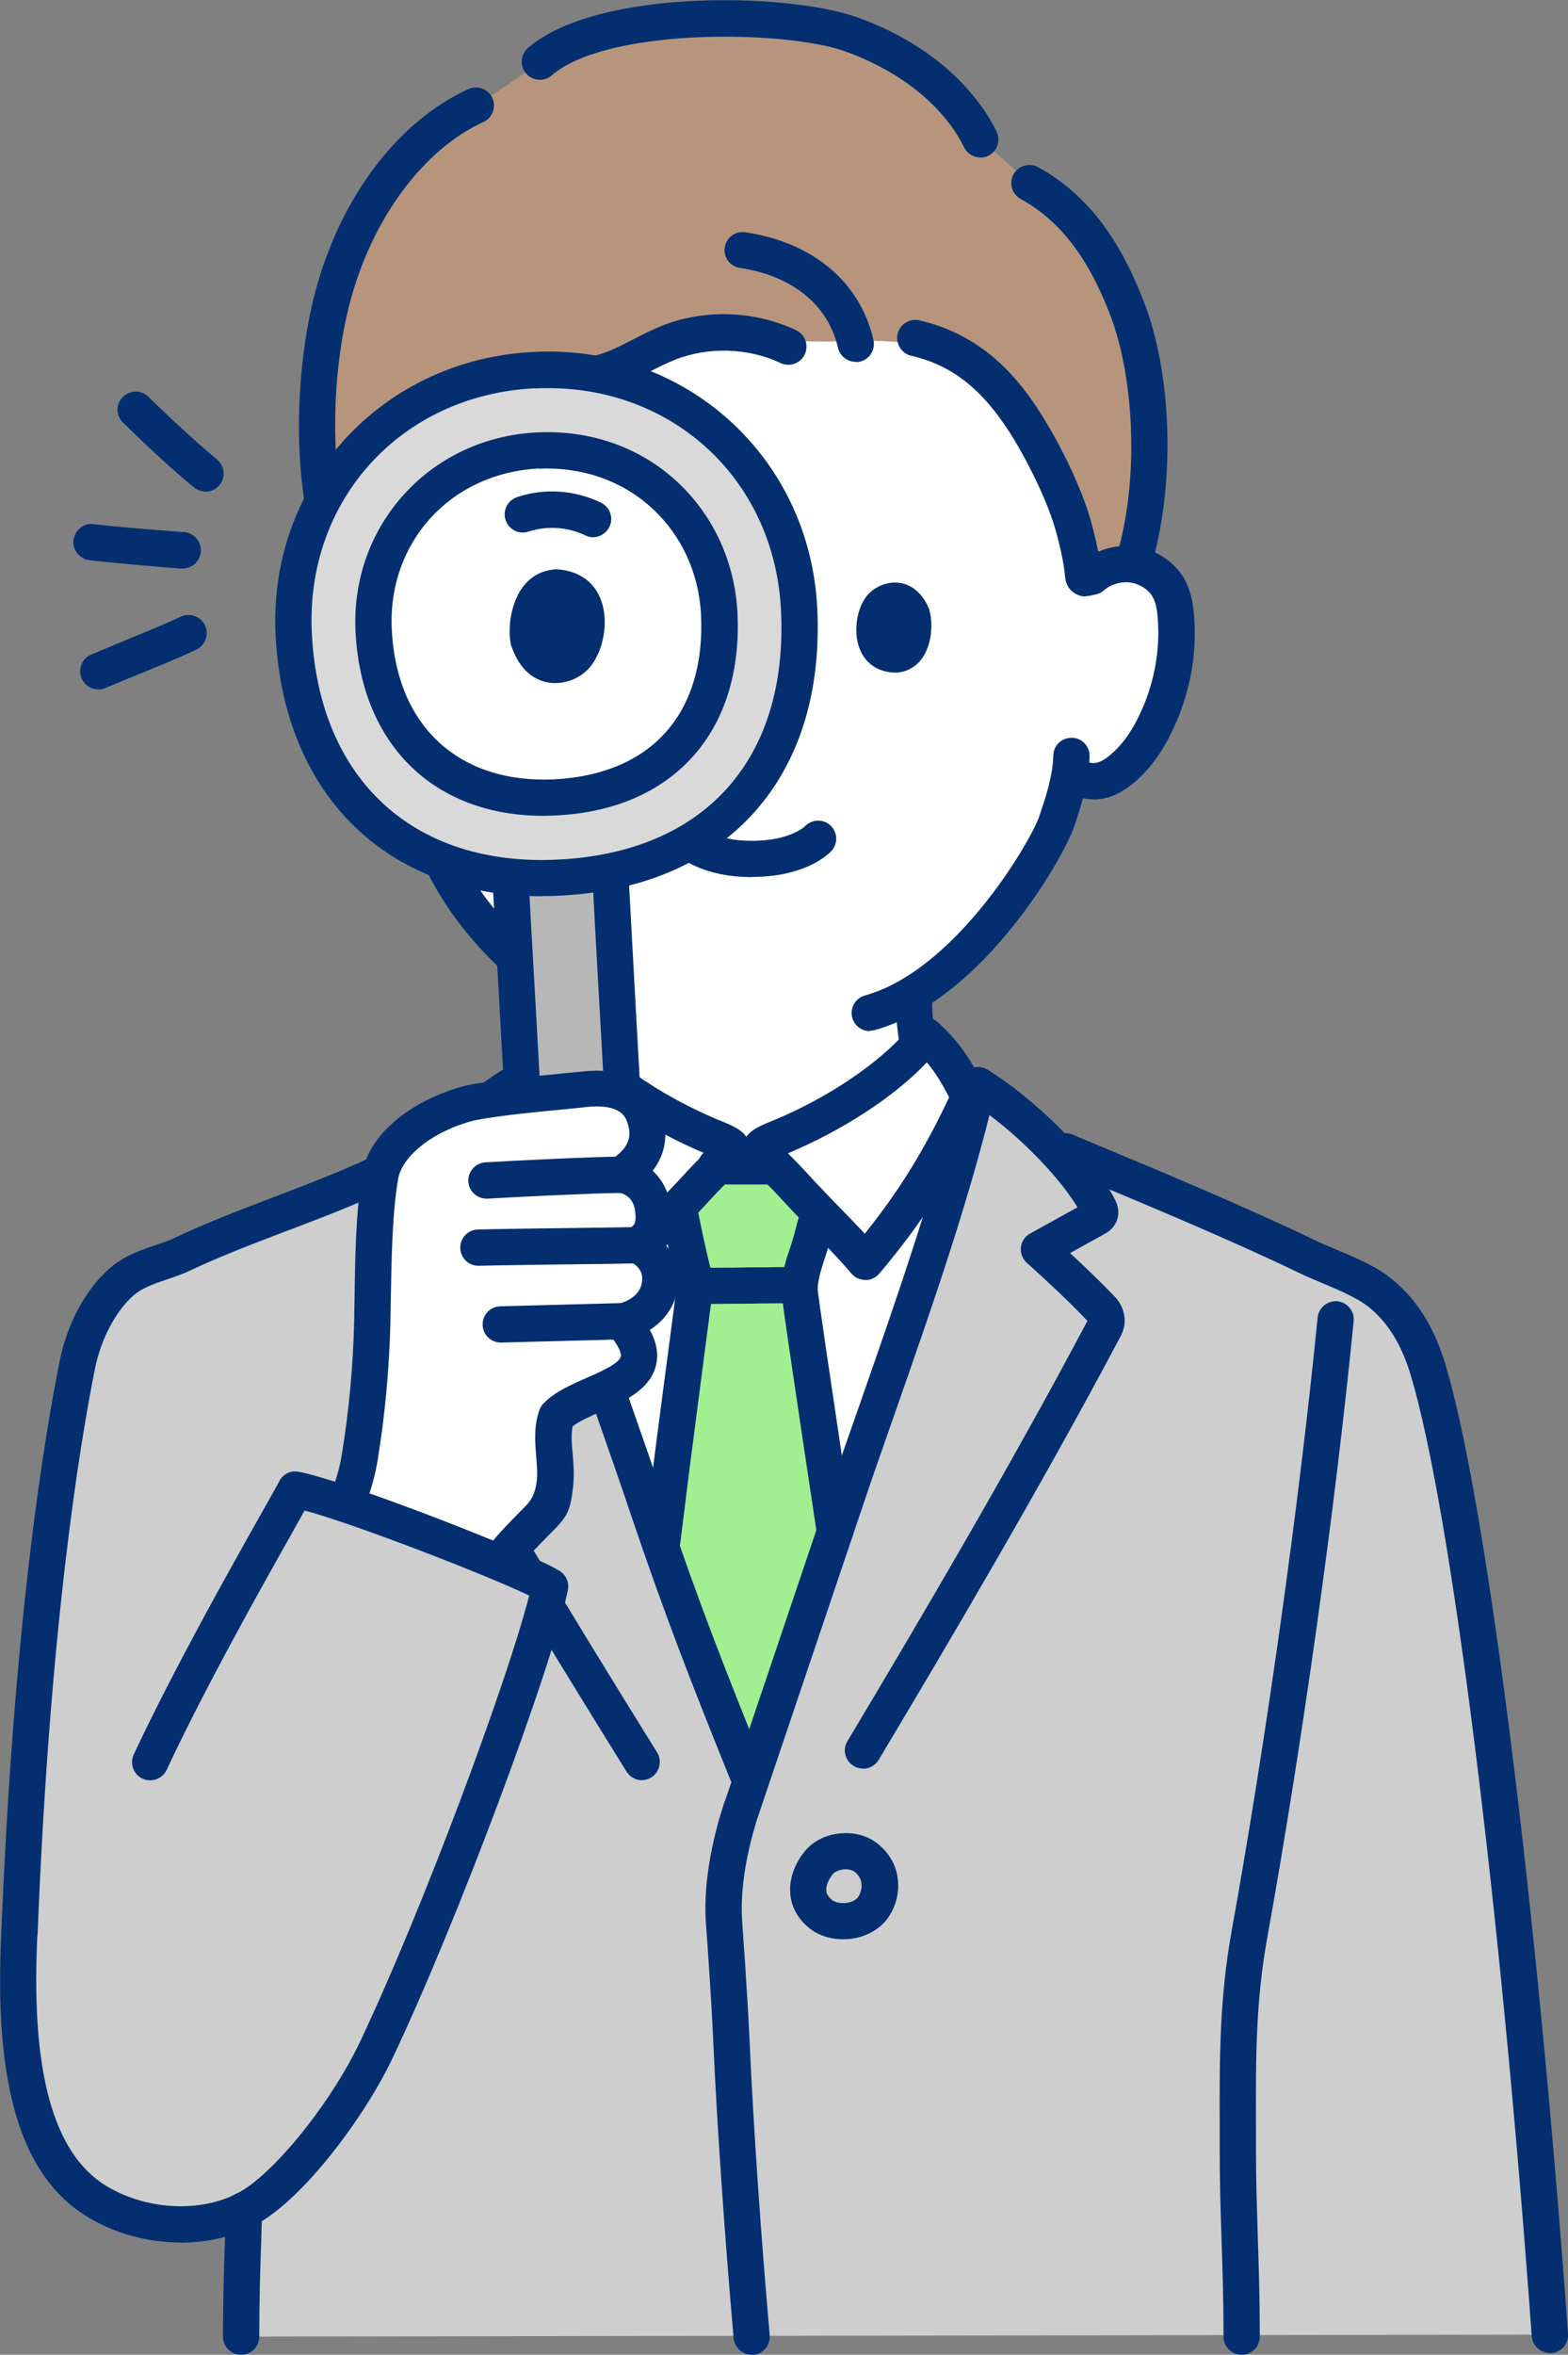 <?xml version="1.0" encoding="UTF-8"?>
<svg id="_レイヤー_2" data-name="レイヤー 2" xmlns="http://www.w3.org/2000/svg" viewBox="0 0 77.84 116.81">
  <rect x="0" y="0" width="77.84" height="116.81" fill="#808080" stroke="none"/>
  <defs>
    <style>
      .cls-1 {
        fill: #a2ef92;
      }

      .cls-1, .cls-2, .cls-3, .cls-4, .cls-5, .cls-6, .cls-7 {
        stroke-width: 0px;
      }

      .cls-2 {
        fill: #b7b7b7;
      }

      .cls-3 {
        fill: #b7957d;
      }

      .cls-4 {
        fill: #fff;
      }

      .cls-5 {
        fill: #032f70;
      }

      .cls-6 {
        fill: #d9d9d9;
      }

      .cls-7 {
        fill: #cecece;
      }
    </style>
  </defs>
  <g id="_創業保証制度のご案内" data-name="創業保証制度のご案内">
    <g id="group">
      <path class="cls-4" d="M54.21,28.59c.53-.48,1.32-.71,2.05-.6s1.41.55,1.74,1.16c.24.42.31.91.36,1.38.16,1.86-.2,3.75-1.05,5.44-.41.82-.94,1.61-1.69,2.21-.69.55-1.38.81-2.53.23-.17,1.02-.53,2-.67,2.41-.54,1.45-3.38,6.18-7.06,8.44,0,1.16.07,2.38.46,3.34.83,2.06,5.33,4.66,5.64,4.79,0,0-1.75,11.21-14.76,11.21s-13.49-11.21-13.49-11.21c.31-.14,4.1-2.37,4.94-4.43.39-.97.45-2.19.45-3.35-1.68-.82-3.23-2.11-4.62-3.75-1.95-2.3-2.96-4.89-3.51-7.07-1.06.42-1.85-.12-2.47-.62-.74-.6-1.28-1.39-1.69-2.21-.84-1.69-1.21-3.58-1.05-5.44.04-.47.12-.95.36-1.38.34-.6,1.01-1.05,1.74-1.16.74-.11,1.52.12,2.05.6,0,0-.5-14.44,17.58-14.44s17.18,14.44,17.18,14.44Z"/>
      <path class="cls-5" d="M51.47,58.3c-.12,0-.24-.02-.36-.08-.05-.02-5.1-2.75-6.12-5.28-.43-1.06-.5-2.34-.52-3.34,0-.5.39-.91.89-.91,0,0,0,0,.01,0,.49,0,.89.39.9.89.01.84.07,1.9.39,2.69.65,1.6,4.57,4.02,5.18,4.31.44.21.64.75.44,1.19-.15.33-.47.53-.81.53Z"/>
      <path class="cls-5" d="M23.23,58.3c-.35,0-.68-.2-.82-.54-.2-.45,0-.98.45-1.18.62-.3,3.82-2.34,4.48-3.95.34-.83.39-1.95.39-3.03,0-.5.4-.9.9-.9h0c.5,0,.9.41.9.9,0,1.26-.07,2.59-.52,3.7-.97,2.39-5.01,4.74-5.41,4.92-.12.05-.24.08-.36.08Z"/>
      <path class="cls-7" d="M.96,95.83c-.34,6.54.58,11.36,3.82,13.35,2.3,1.42,5.27,1.48,7.33.45-.06,1.95-.14,3.82-.15,6.28l64.97-.1c-1.58-21.81-4.05-41.22-6.04-47.88-.57-1.91-1.43-3.06-2.39-3.83-.96-.77-2.55-1.27-3.65-1.81-3.59-1.74-8.29-3.67-11.97-5.21,0,0-.26-.11-.7-.29-1.17-1.2-2.51-2.31-3.62-2.98-1.61,6.9-4.47,14.34-6.73,21.05-1.52,4.5-3.04,9-4.56,13.5-2.03-5.03-3.37-8.41-5.09-13.5-2.27-6.71-5.12-14.15-6.73-21.05l-5.46,3.81c-3.34,1.79-7.51,2.96-10.95,4.6-.95.45-2.12.59-3,1.36-1.08.93-1.88,2.51-2.2,4.11-.96,4.78-2.3,13.97-2.87,28.12"/>
      <path class="cls-3" d="M19.42,28.49c.56.57.87-.6,1.08-1.06.33-.73.83-1.79,1.18-2.51.2-.39.48-.97.66-1.38.18-.43.38-.85.59-1.26.42-.84.88-1.65,1.39-2.43.24-.37.5-.75.89-1.01,1.09-.71,2.58-.14,3.91-.24,1.47-.11,2.7-1.06,4.06-1.6,1.89-.75,4.79-.95,6.62-.08.93.05,1.79,0,2.63,0,.72,0,1.74-.04,2.82.13,2.7.62,4.58,2.11,5.94,4.37.81,1.34,1.73,3.25,2.14,4.74.16.59.3,1.19.4,1.8.03.2.06.41.07.62.01.14.15.19.48-.03l-.04.06c.53-.48,1.31-.71,2.04-.6,1.28-4.21.94-9.56-.31-12.74-.86-2.19-2.17-4.72-4.83-6.18l-2.44-2.16c-1.1-2.23-3.39-4.13-6.4-5.21-3.16-1.13-12.36-1.32-15.46,1.36l-3.18,2.17c-3.54,1.62-6.04,5.49-7.11,9.48-1.1,4.11-1.11,10.07.44,13.4.84-.31,1.85-.09,2.49.49l-.03-.11Z"/>
      <path class="cls-5" d="M48.67,7.81c-.33,0-.65-.18-.81-.5-1.01-2.05-3.16-3.78-5.9-4.76-2.99-1.07-11.81-1.19-14.57,1.19-.38.33-.95.28-1.27-.09-.33-.38-.28-.94.09-1.27,3.42-2.96,12.9-2.75,16.35-1.52,3.18,1.13,5.69,3.2,6.91,5.66.22.45.04.99-.41,1.21-.13.06-.26.09-.4.09Z"/>
      <path class="cls-5" d="M43.18,51.15c-.39,0-.76-.26-.87-.66-.13-.48.15-.98.63-1.11,4.4-1.22,8.1-7.4,8.65-8.87l.05-.16c.2-.59.63-1.83.65-2.87,0-.49.41-.88.9-.88,0,0,.01,0,.02,0,.5,0,.89.42.88.92-.03,1.31-.51,2.73-.74,3.41l-.06.17c-.68,1.81-4.67,8.56-9.87,10-.08.02-.16.03-.24.03Z"/>
      <path class="cls-5" d="M28.62,50.52c-.13,0-.27-.03-.39-.09-1.74-.85-3.39-2.18-4.91-3.98-2.01-2.37-3.36-5.38-4.02-8.96-.09-.49.23-.96.72-1.05.49-.09.96.23,1.05.72.6,3.26,1.82,6,3.63,8.12,1.36,1.6,2.81,2.79,4.33,3.52.45.22.63.76.42,1.2-.16.32-.48.51-.81.51Z"/>
      <path class="cls-5" d="M54.27,39.65c-.27,0-.56-.04-.87-.14-.48-.14-.74-.65-.6-1.12s.64-.74,1.12-.6c.43.13.7.06,1.15-.3.55-.45,1.03-1.07,1.44-1.91.77-1.55,1.1-3.27.96-4.96-.03-.36-.09-.73-.25-1.01-.2-.36-.63-.64-1.09-.71-.47-.07-.98.08-1.32.38-.37.33-.94.3-1.27-.07-.33-.37-.3-.94.07-1.27.73-.66,1.8-.97,2.79-.82,1.01.15,1.93.77,2.4,1.61.32.58.42,1.2.47,1.73.18,2.03-.22,4.08-1.14,5.93-.53,1.07-1.16,1.9-1.93,2.51-.44.35-1.07.76-1.93.76Z"/>
      <path class="cls-5" d="M19.75,39.86c-1.07,0-1.86-.63-2.28-.97-.77-.62-1.4-1.44-1.93-2.52-.92-1.85-1.31-3.9-1.14-5.92.05-.54.14-1.16.47-1.74.46-.84,1.38-1.46,2.39-1.61,1-.15,2.06.17,2.79.82.37.33.4.9.06,1.27-.33.37-.9.4-1.27.06-.33-.3-.85-.45-1.32-.38-.46.07-.89.35-1.09.71-.16.29-.22.66-.25,1.02-.15,1.69.18,3.41.96,4.96.42.84.89,1.46,1.45,1.91.56.45.95.66,1.42.53.48-.13.97.15,1.1.64.13.48-.16.97-.64,1.1-.26.07-.5.1-.74.1Z"/>
      <path class="cls-5" d="M16.71,28.42c-.36,0-.71-.22-.84-.58-1.46-3.85-1.21-9.63-.22-13.36,1.25-4.7,4.1-8.46,7.6-10.06.45-.21.99,0,1.19.44.21.45,0,.99-.44,1.19-2.98,1.36-5.51,4.77-6.61,8.89-1.06,3.96-.99,9.23.16,12.26.18.46-.06.98-.52,1.16-.1.04-.21.06-.32.06Z"/>
      <path class="cls-5" d="M56.34,28.61c-.08,0-.16-.01-.25-.03-.48-.14-.76-.63-.62-1.11,1.18-4.17.71-9.13-.37-11.88-.76-1.95-1.96-4.36-4.43-5.72-.44-.24-.59-.79-.36-1.22.24-.43.79-.59,1.22-.36,2.98,1.64,4.36,4.41,5.24,6.64,1.41,3.59,1.58,8.95.42,13.03-.11.4-.47.65-.87.65Z"/>
      <path class="cls-5" d="M19.7,29.54c-.25,0-.59-.08-.93-.42-.35-.36-.34-.93.02-1.27.18-.17.42-.24.64-.25.02-.04.03-.07.04-.1.08-.2.17-.39.25-.52.39-.64.63-1.22.84-1.74.1-.25.2-.48.3-.69.07-.16.16-.34.25-.53.14-.29.29-.59.39-.82.19-.44.39-.88.61-1.31.43-.87.92-1.71,1.44-2.52.28-.43.62-.92,1.15-1.27.98-.64,2.1-.53,3.08-.44.45.04.88.09,1.26.06.8-.06,1.57-.46,2.39-.88.45-.23.91-.47,1.4-.67,2.12-.85,4.62-.77,6.69.21.45.21.64.75.43,1.2-.21.45-.75.64-1.2.43-1.59-.76-3.61-.82-5.25-.16-.41.16-.82.37-1.25.59-.94.48-1.91.99-3.08,1.07-.53.04-1.06,0-1.56-.06-.79-.08-1.47-.14-1.92.15-.24.15-.43.44-.62.74-.48.75-.93,1.54-1.34,2.35-.2.4-.39.8-.57,1.22-.11.26-.27.59-.43.9l-.24.5c-.09.19-.17.39-.26.61-.23.55-.51,1.23-.97,1.99-.04.07-.08.18-.13.29-.21.51-.51,1.2-1.22,1.33-.06.01-.13.02-.21.02Z"/>
      <path class="cls-5" d="M42.48,17.95c-.41,0-.78-.28-.88-.7-.49-2.13-2.27-3.57-4.87-3.96-.49-.07-.83-.53-.75-1.02s.53-.83,1.02-.75c3.37.51,5.69,2.46,6.36,5.34.11.48-.19.97-.67,1.08-.07.02-.14.02-.2.02Z"/>
      <path class="cls-5" d="M53.9,29.59c-.15,0-.3-.03-.44-.1-.33-.15-.54-.46-.58-.83-.02-.19-.04-.38-.07-.57-.08-.5-.2-1.04-.38-1.7-.41-1.5-1.36-3.37-2.04-4.51-1.49-2.47-3.03-3.74-5.15-4.23-.48-.11-.79-.59-.68-1.08s.6-.79,1.08-.68c3.34.77,5.12,3.1,6.29,5.05.75,1.24,1.78,3.28,2.24,4.96.19.69.32,1.27.41,1.81.16.06.29.17.39.32.28.41.2.95-.21,1.23-.3.21-.59.31-.86.31Z"/>
      <path class="cls-4" d="M37.85,56.82s-.05.05-.07.07h-1.5c-.05-.09-.37-.26-.66-.37-3.41-1.37-6.26-3.46-7.5-5.14-1.23,1.13-1.62,2-2.42,3.54,1.64,6.59,4.32,13.61,6.47,19.98,1.72,5.1,3.06,8.48,5.09,13.5,1.52-4.5,3.04-9,4.56-13.5,2.16-6.39,4.86-13.46,6.5-20.08-.77-1.47-1.17-2.33-2.37-3.44-1.25,1.68-4.09,3.77-7.5,5.14-.23.09-.48.22-.6.31Z"/>
      <path class="cls-4" d="M42.95,62.59c2.3-2.73,3.73-5.06,5.17-8.18-.64-1.24-1.07-2.04-2.16-3.04-1.25,1.68-4.09,3.77-7.5,5.14-.29.12-.61.28-.66.37-.08.15.08.29.15.41.12.19.69.67,1.67,1.75,1.11,1.22,2.42,2.45,3.34,3.55Z"/>
      <path class="cls-4" d="M31.13,62.59c-2.3-2.73-3.73-5.06-5.17-8.18.64-1.24,1.07-2.04,2.16-3.04,1.25,1.68,4.09,3.77,7.5,5.14.29.12.61.28.66.37.08.15-.08.29-.15.41-.12.19-.69.67-1.67,1.75-1.11,1.22-2.42,2.45-3.34,3.55Z"/>
      <path class="cls-1" d="M37.99,57.85c-.84,0-1.54,0-2.39,0-.28.28-.66.66-1.13,1.18-.25.28-.52.56-.79.84.19.97.32,1.59.53,2.48.03.16.07.31.11.46.08.33.17.68.17,1.02,0,.2-.97,7.31-1.66,12.94,1.43,4.1,2.67,7.23,4.44,11.61,1.39-4.13,2.79-8.26,4.18-12.39-.86-5.74-1.77-11.73-1.76-12.05.01-.62.21-1.23.4-1.82.24-.74.39-1.38.54-2.02-.35-.36-.69-.72-1.02-1.08-.48-.53-.86-.91-1.14-1.19-.17,0-.33,0-.48,0Z"/>
      <path class="cls-5" d="M34.72,64.69c-.5,0-.9-.4-.9-.9s.4-.9.9-.9c.56,0,1.49,0,2.42-.02.93,0,1.85-.02,2.39-.02.5,0,.9.4.9.9s-.4.9-.9.9c-.54,0-1.45,0-2.37.02-.94,0-1.88.02-2.44.02Z"/>
      <path class="cls-5" d="M32.87,77.33s-.07,0-.11,0c-.49-.06-.84-.51-.78-1,.4-3.29.89-7.02,1.23-9.57.2-1.51.37-2.81.38-2.97,0-.18-.06-.44-.14-.75-.05-.21-.09-.35-.12-.49-.18-.76-.3-1.33-.45-2.1-.1-.49.22-.96.71-1.06.49-.1.96.22,1.06.71.15.75.27,1.31.44,2.06.03.14.06.26.09.38.1.39.21.84.21,1.31,0,.12-.01.22-.4,3.16-.33,2.54-.82,6.26-1.22,9.55-.06.46-.44.79-.89.79Z"/>
      <path class="cls-5" d="M35.53,58.76c-.5,0-.9-.4-.9-.9,0-.5.4-.9.9-.9h2.85s0,0,0,0c.5,0,.9.4.9.9,0,.5-.4.9-.9.9h-2.85s0,0,0,0Z"/>
      <path class="cls-5" d="M41.45,76.9c-.44,0-.82-.32-.89-.77l-.42-2.78c-1.07-7.14-1.36-9.12-1.35-9.42.01-.77.25-1.5.45-2.08.15-.46.26-.88.36-1.28.12-.48.61-.78,1.09-.66.48.12.78.61.66,1.09-.11.44-.23.9-.4,1.4-.16.5-.35,1.06-.36,1.55.03.39.69,4.83,1.33,9.12l.42,2.78c.07.49-.26.95-.76,1.02-.04,0-.09.01-.13.01Z"/>
      <path class="cls-5" d="M37.32,116.81c-.46,0-.85-.35-.9-.82-.44-5-.83-10.63-1.01-14.7-.1-2.25-.36-5.88-.37-5.92-.15-2.31.5-4.69.9-5.9.15-.47.66-.73,1.14-.57.47.16.73.66.57,1.14-.29.88-.95,3.14-.81,5.22,0,.03.27,3.69.37,5.96.18,4.05.56,9.65,1,14.62.04.5-.32.93-.82.98-.03,0-.05,0-.08,0Z"/>
      <path class="cls-5" d="M36.8,90.65c-.1,0-.19-.02-.29-.05-.47-.16-.72-.67-.56-1.14l5.02-14.87c.55-1.62,1.13-3.28,1.72-4.96,1.86-5.32,3.78-10.81,4.99-16,.11-.49.61-.79,1.08-.67.48.11.79.6.67,1.08-1.23,5.28-3.17,10.83-5.05,16.19-.59,1.68-1.17,3.33-1.71,4.95l-5.02,14.87c-.13.38-.48.61-.85.61Z"/>
      <path class="cls-5" d="M42.84,87.73c-.16,0-.32-.04-.46-.13-.43-.25-.57-.81-.31-1.23,3.57-5.96,8.14-13.72,11.91-20.84,0,0,0,0,0-.01-1-1.05-2.08-2.04-3.01-2.88-.22-.2-.32-.48-.29-.77.03-.29.2-.54.46-.68l2.35-1.3c-1.15-1.9-3.66-4.23-5.4-5.28-.43-.26-.56-.81-.3-1.24.26-.42.81-.56,1.24-.3,2.13,1.29,5.15,4.12,6.32,6.44.07.13.24.49.13.92-.13.5-.53.72-.68.8l-1.68.93c.72.67,1.49,1.4,2.21,2.15.31.32.48.72.5,1.13.02.4-.13.73-.25.94-3.79,7.15-8.38,14.94-11.96,20.92-.17.28-.47.44-.77.44ZM53.74,60.33h0,0Z"/>
      <path class="cls-5" d="M37.1,88.88c-.36,0-.69-.21-.83-.56-1.88-4.66-3.23-8.09-4.94-13.15-.54-1.61-1.12-3.27-1.71-4.95-1.88-5.36-3.81-10.9-5.05-16.19-.11-.48.19-.97.67-1.08.48-.12.97.19,1.08.67,1.21,5.19,3.13,10.69,4.99,16,.59,1.68,1.17,3.35,1.72,4.96,1.69,5.02,3.04,8.42,4.91,13.05.19.46-.04.99-.5,1.17-.11.04-.22.07-.34.07Z"/>
      <path class="cls-5" d="M31.87,88.31c-.3,0-.59-.15-.77-.43-4.5-7.25-9.16-14.88-12.67-21.51-.11-.21-.26-.54-.25-.94.02-.41.19-.81.5-1.13.72-.76,1.48-1.48,2.2-2.15l-1.68-.93c-.15-.08-.55-.31-.68-.8-.11-.44.07-.79.14-.93,1.16-2.32,4.18-5.14,6.31-6.43.43-.26.98-.12,1.24.3.26.42.12.98-.3,1.24-1.75,1.06-4.27,3.4-5.41,5.28l2.35,1.3c.25.14.43.4.46.68.03.29-.07.58-.29.77-.94.85-2.03,1.84-3.01,2.88,0,0,0,.02,0,.02,3.49,6.58,8.12,14.18,12.61,21.4.26.42.13.98-.29,1.24-.15.09-.31.14-.47.14Z"/>
      <path class="cls-5" d="M42.95,63.49h0c-.27,0-.52-.12-.69-.32-.52-.62-1.16-1.28-1.84-1.98-.5-.51-1-1.03-1.47-1.54-.53-.58-.93-.98-1.21-1.25-.3-.3-.45-.45-.56-.62-.43-.56-.34-1.02-.18-1.3.08-.15.23-.43,1.12-.79,3.47-1.39,6.07-3.44,7.12-4.84.15-.2.38-.33.64-.36.25-.02.51.06.69.23,1.23,1.13,1.73,2.08,2.35,3.29.13.25.13.54.02.79-1.53,3.32-3.01,5.67-5.29,8.38-.17.2-.42.32-.69.32ZM39.11,57.21c.29.28.68.68,1.17,1.22.46.5.95,1,1.43,1.5.43.44.84.86,1.22,1.27,1.72-2.15,2.95-4.14,4.19-6.77-.37-.7-.67-1.21-1.11-1.73-1.56,1.66-4.13,3.35-6.89,4.51Z"/>
      <path class="cls-5" d="M31.13,63.49c-.27,0-.52-.12-.69-.32-2.29-2.71-3.77-5.06-5.29-8.38-.12-.25-.11-.54.02-.79.69-1.33,1.18-2.21,2.35-3.29.19-.17.44-.25.69-.23.25.02.49.15.64.36,1.05,1.41,3.65,3.45,7.12,4.84.89.36,1.04.64,1.12.79.15.28.25.74-.17,1.29-.12.19-.27.34-.58.64-.28.27-.68.68-1.21,1.25-.47.52-.97,1.03-1.47,1.54-.68.7-1.33,1.36-1.84,1.98-.17.2-.42.32-.69.32h0ZM26.97,54.43c1.24,2.62,2.47,4.62,4.19,6.77.38-.41.79-.83,1.22-1.27.48-.5.97-1,1.43-1.5.49-.54.88-.93,1.17-1.22-2.76-1.16-5.33-2.85-6.89-4.51-.44.51-.74,1.03-1.11,1.73Z"/>
      <path class="cls-5" d="M61.64,116.81c-.5,0-.9-.4-.9-.9,0-1.85-.05-3.38-.1-4.86-.05-1.44-.09-2.79-.09-4.37v-1.28c-.01-3.2-.02-6.22.59-9.6,1.71-9.47,3.35-21.14,4.27-30.44.05-.49.49-.85.98-.81.49.05.86.49.81.98-.92,9.35-2.57,21.07-4.29,30.59-.58,3.22-.57,6.02-.56,9.27v1.29c0,1.55.05,2.89.09,4.31.05,1.49.1,3.03.1,4.92,0,.5-.4.9-.9.9h0Z"/>
      <path class="cls-5" d="M11.97,116.81h0c-.5,0-.9-.4-.9-.9,0-1.88.05-3.41.1-4.9l.04-1.41c.01-.5.45-.88.93-.87.5.01.89.43.87.93l-.04,1.41c-.05,1.47-.1,2.99-.1,4.84,0,.5-.4.9-.9.9Z"/>
      <path class="cls-5" d="M76.94,116.72c-.47,0-.86-.36-.9-.83-1.55-21.46-4.02-41.07-6.01-47.68-.45-1.51-1.14-2.62-2.09-3.38-.57-.45-1.46-.83-2.32-1.19-.41-.17-.81-.34-1.16-.51-3.25-1.57-7.5-3.34-10.92-4.77l-1-.42c-.46-.19-.68-.72-.48-1.18.19-.46.72-.67,1.18-.48l1,.42c3.44,1.43,7.71,3.22,11.01,4.81.32.16.69.31,1.07.47.93.39,1.99.83,2.75,1.45,1.25,1,2.13,2.4,2.69,4.27,2.02,6.73,4.52,26.5,6.08,48.07.04.5-.34.93-.83.96-.02,0-.04,0-.07,0Z"/>
      <path class="cls-5" d="M41.85,96.2c-.66,0-1.27-.21-1.72-.59-.54-.45-.85-1.04-.9-1.68-.06-.72.22-1.5.76-2.14.42-.49,1.07-.8,1.79-.85.73-.05,1.38.16,1.88.59h0c1.36,1.2,1.01,2.9.33,3.73-.43.52-1.11.86-1.85.93-.09,0-.19.01-.28.01ZM41.99,92.73s-.05,0-.08,0c-.26.02-.47.13-.55.22-.23.28-.36.59-.34.83,0,.11.05.27.27.46.12.1.37.19.68.16.27-.02.5-.13.62-.28,0,0,.49-.69-.13-1.24h0c-.11-.1-.28-.15-.48-.15Z"/>
      <path class="cls-5" d="M.97,96.73s-.03,0-.04,0c-.5-.02-.88-.44-.86-.94.61-15.09,2.07-24.18,2.89-28.26.37-1.86,1.3-3.59,2.49-4.62.71-.62,1.53-.89,2.26-1.14.34-.12.67-.22.95-.36,1.56-.74,3.28-1.4,4.94-2.03,2.04-.78,4.16-1.58,5.96-2.55.44-.24.98-.07,1.22.37.24.44.07.98-.37,1.22-1.91,1.02-4.08,1.85-6.17,2.64-1.63.62-3.31,1.26-4.81,1.97-.38.18-.77.31-1.15.44-.62.21-1.21.41-1.65.79-.88.77-1.61,2.15-1.91,3.61-.81,4.03-2.25,13.02-2.85,27.98-.02.48-.42.86-.9.86Z"/>
      <path class="cls-5" d="M4.88,34.2c-.35,0-.68-.21-.83-.55-.19-.46.02-.99.48-1.18.41-.17.89-.37,1.39-.58,1.02-.42,2.18-.89,3.06-1.3.45-.21.99-.01,1.2.44.21.45.01.99-.44,1.2-.92.43-2.09.91-3.13,1.33-.5.2-.97.4-1.38.57-.11.05-.23.07-.35.07Z"/>
      <path class="cls-5" d="M9.06,28.2s-.05,0-.07,0h-.12c-1.53-.13-3.11-.26-4.43-.41-.49-.06-.85-.5-.79-1,.06-.49.51-.86,1-.79,1.29.15,2.85.27,4.37.39h.12c.5.05.87.48.83.98-.04.47-.43.83-.9.83Z"/>
      <path class="cls-5" d="M10.2,24.38c-.2,0-.4-.07-.57-.2-1.21-.99-2.51-2.23-3.52-3.21-.36-.35-.37-.92-.02-1.27s.92-.37,1.27-.02c.98.95,2.26,2.16,3.41,3.11.38.31.44.88.13,1.27-.18.22-.44.33-.7.33Z"/>
      <path class="cls-5" d="M37.34,43.51c-2.46,0-3.62-.97-3.91-1.27-.35-.35-.35-.92,0-1.27.35-.35.92-.35,1.27,0,.03.03.76.74,2.64.74,1.88,0,2.61-.71,2.64-.74.35-.35.92-.35,1.27,0,.35.35.35.92,0,1.27-.3.3-1.46,1.26-3.91,1.26Z"/>
      <path class="cls-5" d="M46.13,30.24c.28.9.09,2.95-1.6,3.13-2.24-.01-2.36-2.5-1.6-3.67.62-.96,2.44-1.36,3.21.55Z"/>
      <g id="magnifyingglass">
        <path class="cls-6" d="M26.51,18.36c-7.42.37-12.26,6.37-11.93,13.09.39,7.78,5.48,12.46,13.18,12.08,7.87-.39,12.3-5.54,11.92-13.33-.34-6.77-5.77-12.21-13.17-11.85Z"/>
        <path class="cls-4" d="M26.7,22.35c-5.07.25-8.38,4.35-8.15,8.95.26,5.32,3.75,8.52,9.01,8.26,5.38-.27,8.41-3.79,8.15-9.11-.23-4.63-3.95-8.35-9-8.1Z"/>
        <path class="cls-2" d="M25.35,43.65c.09,1.86.64,11.45.78,14.13.08,1.61,1.37,2.57,2.61,2.51,1.65-.08,2.45-.85,2.35-2.76-.14-2.79-.63-11.3-.76-13.94l-4.98.06Z"/>
        <path class="cls-5" d="M26.9,44.46c-7.67,0-12.82-5-13.22-12.96-.37-7.5,5.24-13.66,12.78-14.04h0c7.53-.41,13.74,5.2,14.11,12.7.42,8.39-4.48,13.86-12.77,14.27-.3.02-.61.02-.9.02ZM26.55,19.26h0c-6.64.33-11.4,5.55-11.07,12.15.36,7.28,5.08,11.59,12.23,11.23,7.29-.36,11.43-4.99,11.06-12.38-.33-6.6-5.58-11.32-12.22-10.99Z"/>
        <path class="cls-5" d="M28.63,61.2c-.81,0-1.61-.31-2.23-.86-.71-.63-1.12-1.52-1.17-2.51-.07-1.47-.27-5.01-.45-8.22-.15-2.65-.28-5.07-.33-5.91-.03-.5.36-.92.85-.94.49-.03.92.36.94.85.04.84.18,3.26.33,5.9.18,3.21.38,6.76.45,8.23.03.65.33,1.04.57,1.25.31.28.7.42,1.1.4.6-.03.99-.16,1.2-.39.23-.26.33-.73.29-1.42-.07-1.41-.23-4.29-.39-7.13-.16-2.77-.31-5.51-.37-6.81-.03-.5.36-.92.85-.94.49-.03.92.36.94.85.07,1.3.22,4.03.37,6.8.16,2.84.32,5.72.39,7.14.06,1.19-.18,2.08-.75,2.71-.55.61-1.35.94-2.46.99-.05,0-.1,0-.16,0Z"/>
        <path class="cls-5" d="M26.97,40.47c-5.41,0-9.04-3.52-9.32-9.13-.26-5.28,3.7-9.63,9.01-9.89h0c2.65-.13,5.12.74,6.97,2.46,1.79,1.67,2.85,3.97,2.98,6.49.14,2.87-.61,5.32-2.18,7.09-1.59,1.8-3.95,2.82-6.82,2.96-.21.01-.43.02-.64.02ZM26.75,23.24h0c-4.38.22-7.52,3.66-7.3,8.01.24,4.8,3.36,7.63,8.06,7.41,2.38-.12,4.3-.93,5.56-2.36,1.25-1.41,1.85-3.42,1.73-5.81-.1-2.05-.96-3.92-2.41-5.26-1.49-1.38-3.5-2.08-5.65-1.98Z"/>
      </g>
      <g id="hand">
        <path class="cls-4" d="M15.54,78.57c.67-2.18,1.92-3.99,2.29-6.24.36-2.2.58-4.51.63-6.75.05-2.47.03-5.11.39-7.23.29-1.72,2.38-3.11,4.49-3.65,1.68-.33,4.67-.56,5.72-.68,1.31-.14,2.47.19,2.87,1.25.5,1.32-.03,2.3-1.11,3.01,1.08.18,1.52,1.05,1.58,1.7.05.46.14,1.31-.8,1.78.86.41,1.14,1.09,1.16,1.59.04,1-.56,1.87-1.89,2.22,2.7,3.1-1.88,3.25-3.25,4.66-.38,1.02.03,2.21-.08,3.29-.13,1.3-.22,1.19-1.11,2.12-1.49,1.54-1.88,1.84-2.22,4.06l-8.67-1.14Z"/>
        <path class="cls-5" d="M24.21,80.61s-.09,0-.14-.01c-.49-.07-.83-.53-.75-1.03.36-2.38.87-2.91,2.23-4.31l.57-.58q.45-.45.53-1.25c.04-.35,0-.75-.03-1.16-.06-.73-.13-1.55.17-2.35.04-.12.11-.22.2-.31.54-.56,1.34-.91,2.13-1.26.65-.28,1.62-.71,1.7-1.06.01-.06.04-.38-.61-1.13-.2-.23-.27-.56-.18-.86.09-.3.33-.53.63-.61.57-.15,1.25-.5,1.22-1.32,0-.15-.08-.54-.64-.81-.31-.15-.51-.46-.51-.8,0-.34.19-.66.49-.81.33-.17.37-.36.31-.88-.02-.19-.14-.8-.84-.91-.37-.06-.66-.34-.73-.7-.08-.36.08-.74.39-.94,1.06-.69.98-1.36.76-1.93-.28-.74-1.33-.74-1.94-.68-.24.03-.58.06-.97.1-1.36.13-3.41.32-4.66.57-1.97.5-3.58,1.73-3.78,2.92-.29,1.72-.32,3.85-.36,5.91l-.02,1.19c-.05,2.25-.27,4.63-.64,6.88-.24,1.45-.8,2.71-1.35,3.92-.37.82-.72,1.6-.97,2.44-.15.48-.65.74-1.12.6-.48-.15-.74-.65-.6-1.12.29-.94.68-1.81,1.05-2.64.52-1.16,1.01-2.26,1.21-3.48.36-2.17.57-4.45.62-6.62l.02-1.18c.03-2.13.07-4.33.38-6.18.37-2.21,2.86-3.79,5.15-4.37,1.4-.28,3.5-.47,4.89-.61.39-.04.72-.07.95-.09,1.9-.21,3.29.46,3.81,1.82.44,1.16.3,2.23-.38,3.11.56.51.84,1.22.91,1.83.03.33.11,1.11-.31,1.8.41.46.65,1.02.67,1.63.04,1.1-.48,2.04-1.41,2.63.33.61.44,1.18.31,1.73-.28,1.24-1.58,1.81-2.73,2.32-.53.23-1.08.48-1.41.73-.09.4-.05.88,0,1.39.04.48.08.98.03,1.5-.13,1.31-.3,1.59-1.04,2.33l-.55.56c-1.25,1.29-1.47,1.52-1.75,3.33-.07.45-.45.76-.89.76Z"/>
        <path class="cls-5" d="M24.15,59.46c-.47,0-.87-.37-.9-.84-.03-.5.34-.92.84-.96,1.26-.08,5.83-.3,6.75-.28.5,0,.89.42.88.92,0,.49-.41.88-.9.88-.03,0-.08,0-.12,0-1.02,0-5.21.2-6.48.28-.02,0-.04,0-.06,0Z"/>
        <path class="cls-5" d="M23.75,62.79c-.49,0-.89-.39-.9-.88-.01-.5.38-.91.88-.92,1.27-.03,2.92-.05,4.45-.07,1.32-.02,2.57-.03,3.41-.05,0,0,.02,0,.02,0,.49,0,.89.39.9.88.01.5-.38.91-.88.92-.85.02-2.1.04-3.44.05-1.52.02-3.16.04-4.42.07,0,0-.02,0-.02,0Z"/>
        <path class="cls-5" d="M24.86,66.6c-.49,0-.89-.39-.9-.88-.01-.5.38-.91.88-.92l6.08-.16s.02,0,.02,0c.49,0,.89.39.9.88.01.5-.38.91-.88.92l-6.08.16s-.02,0-.02,0Z"/>
      </g>
      <path class="cls-5" d="M25.38,32.06c-.28-1.15.11-3.73,2.26-3.82,2.81.19,2.77,3.34,1.73,4.75-.85,1.16-3.16,1.52-3.98-.94Z"/>
      <path class="cls-7" d="M14.9,73.95c-.09-.02-.17-.04-.24-.05-.8,1.5-4.62,8-7.21,13.52,0,0,8.28,4.57,14.06,7.76,2.62-6.41,5.23-13.77,5.79-16.48-.93-.68-9.85-4.16-12.4-4.75Z"/>
      <path class="cls-5" d="M8.96,111.24c-1.61,0-3.25-.43-4.65-1.29-3.29-2.02-4.63-6.53-4.24-14.16.03-.5.45-.88.94-.85.5.03.88.45.85.94-.35,6.82.76,10.92,3.39,12.54,2.17,1.33,5.18,1.37,7.03.08,1.79-1.25,4.29-4.47,5.57-7.17,3.12-6.56,7.36-18,8.42-22.18-1.96-.95-8.55-3.52-11.15-4.22-.18.33-.41.73-.67,1.2-1.47,2.61-4.21,7.47-6.18,11.67-.21.45-.75.64-1.2.43-.45-.21-.64-.75-.43-1.2,2-4.26,4.76-9.16,6.24-11.79.46-.81.8-1.42.99-1.77.18-.35.56-.54.96-.46,2.3.42,11.94,4.18,13.01,4.96.29.21.42.56.35.91-.82,3.97-5.54,16.56-8.71,23.23-1.24,2.62-3.89,6.28-6.17,7.87-1.21.85-2.76,1.27-4.35,1.27Z"/>
      <path class="cls-5" d="M29.45,26.65c-.13,0-.27-.03-.39-.09-.87-.42-1.9-.49-2.82-.19-.48.16-.98-.1-1.14-.57-.16-.47.1-.98.57-1.14,1.36-.46,2.88-.35,4.17.28.45.22.63.76.41,1.2-.16.32-.48.51-.81.51Z"/>
    </g>
  </g>
</svg>